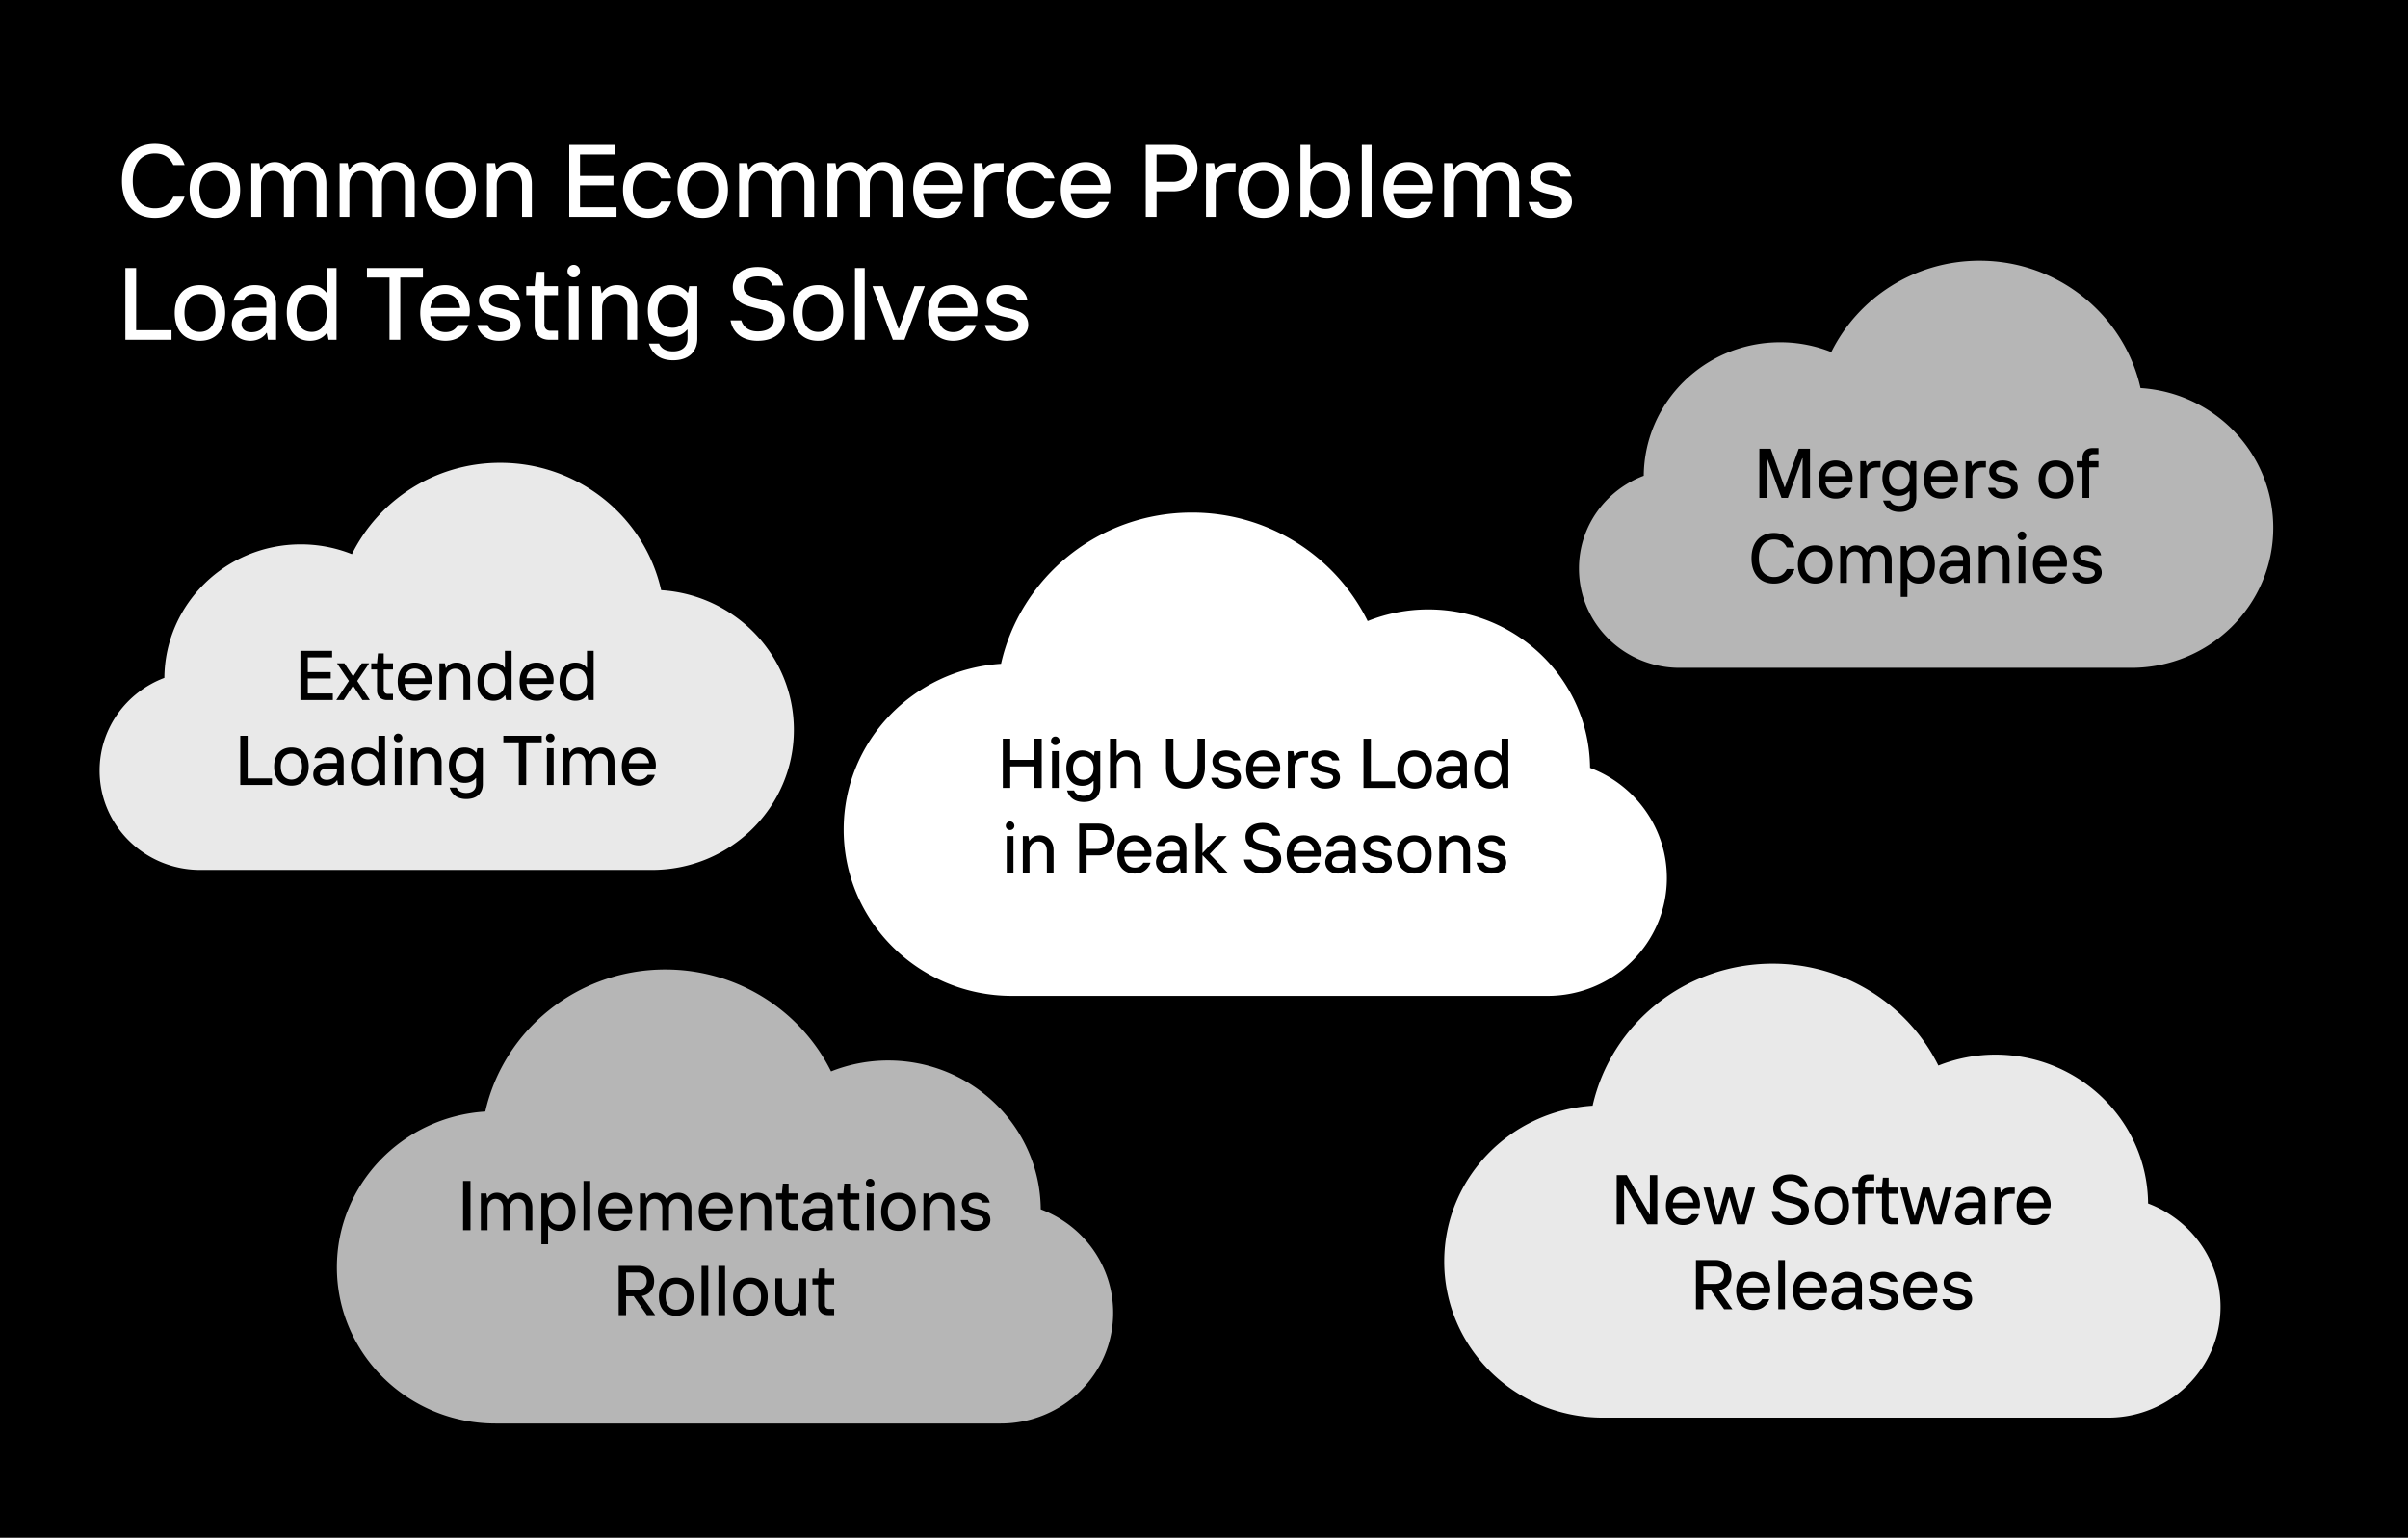 <?xml version="1.0" encoding="UTF-8"?>
<svg xmlns="http://www.w3.org/2000/svg" width="822" height="525" fill="none">
  <path fill="#000" d="M0 0h822v525H0z"></path>
  <path d="M56.112 231.43c.213-25.215 20.98-45.578 46.583-45.578a46.982 46.982 0 0 1 17.441 3.348c9.146-18.471 28.373-31.2 50.599-31.2 26.898 0 49.37 18.616 54.96 43.492C250.986 203.093 271 223.828 271 249.189 271 275.602 249.298 297 222.548 297H68.356C49.39 297 34 281.829 34 263.099c0-14.459 9.179-26.8 22.112-31.669Z" fill="#E9E9E9"></path>
  <path d="M355.276 412.883c-.238-28.118-23.459-50.825-52.087-50.825a52.642 52.642 0 0 0-19.501 3.733C273.461 345.194 251.963 331 227.11 331c-30.075 0-55.203 20.759-61.452 48.498-28.28 1.786-50.658 24.908-50.658 53.188C115 462.139 139.266 486 169.177 486h172.408C362.79 486 380 469.082 380 448.197c0-16.124-10.263-29.885-24.724-35.314Z" fill="#B6B6B6"></path>
  <path d="M733.276 410.883c-.238-28.118-23.459-50.825-52.087-50.825a52.642 52.642 0 0 0-19.501 3.733C651.461 343.194 629.963 329 605.11 329c-30.075 0-55.203 20.759-61.452 48.498-28.28 1.786-50.658 24.908-50.658 53.188C493 460.139 517.266 484 547.177 484h172.408C740.79 484 758 467.082 758 446.197c0-16.124-10.263-29.885-24.724-35.314Z" fill="#E9E9E9"></path>
  <path d="M561.112 162.43c.213-25.215 20.98-45.578 46.583-45.578a46.982 46.982 0 0 1 17.441 3.348c9.146-18.471 28.373-31.2 50.599-31.2 26.898 0 49.37 18.616 54.96 43.492C755.986 134.093 776 154.828 776 180.189 776 206.602 754.298 228 727.548 228H573.356C554.391 228 539 212.829 539 194.099c0-14.459 9.179-26.8 22.112-31.669Z" fill="#B6B6B6"></path>
  <path d="M542.783 262.165c-.252-29.931-24.876-54.104-55.232-54.104a55.629 55.629 0 0 0-20.678 3.975C456.029 190.11 433.232 175 406.879 175c-31.891 0-58.536 22.099-65.163 51.627C311.729 228.528 288 253.142 288 283.246 288 314.599 313.731 340 345.448 340h182.818C550.751 340 569 321.991 569 299.758c0-17.164-10.883-31.813-26.217-37.593ZM52.845 74.35c-6.65 0-11.2-4.445-11.2-12.6s4.55-12.6 11.2-12.6c5.145 0 8.575 2.59 10.185 7.21h-3.85c-1.26-2.66-3.255-3.955-6.335-3.955-4.41 0-7.525 3.255-7.525 9.345 0 6.09 3.115 9.345 7.525 9.345 3.08 0 5.075-1.295 6.335-3.955h3.85c-1.61 4.62-5.04 7.21-10.185 7.21Zm20.511 0c-5.11 0-8.61-3.395-8.61-9.52s3.5-9.485 8.61-9.485c5.11 0 8.61 3.36 8.61 9.485s-3.5 9.52-8.61 9.52Zm0-3.045c3.01 0 5.285-2.17 5.285-6.475 0-4.27-2.275-6.44-5.285-6.44-3.01 0-5.285 2.17-5.285 6.44 0 4.305 2.275 6.475 5.285 6.475ZM89.112 74h-3.325V55.695h2.73l.42 2.345h.175c1.155-1.96 2.8-2.695 4.725-2.695 2.275 0 4.2 1.19 5.215 3.22h.175c1.12-2.1 3.29-3.22 5.705-3.22 3.675 0 6.475 2.8 6.475 7.35V74h-3.325V62.905c0-2.975-1.645-4.515-3.885-4.515-2.17 0-3.955 1.82-3.955 4.515V74h-3.325V62.905c0-2.975-1.645-4.515-3.85-4.515s-3.955 1.82-3.955 4.515V74Zm30.147 0h-3.325V55.695h2.73l.42 2.345h.175c1.155-1.96 2.8-2.695 4.725-2.695 2.275 0 4.2 1.19 5.215 3.22h.175c1.12-2.1 3.29-3.22 5.705-3.22 3.675 0 6.475 2.8 6.475 7.35V74h-3.325V62.905c0-2.975-1.645-4.515-3.885-4.515-2.17 0-3.955 1.82-3.955 4.515V74h-3.325V62.905c0-2.975-1.645-4.515-3.85-4.515s-3.955 1.82-3.955 4.515V74Zm34.556.35c-5.11 0-8.61-3.395-8.61-9.52s3.5-9.485 8.61-9.485c5.11 0 8.61 3.36 8.61 9.485s-3.5 9.52-8.61 9.52Zm0-3.045c3.01 0 5.285-2.17 5.285-6.475 0-4.27-2.275-6.44-5.285-6.44-3.01 0-5.285 2.17-5.285 6.44 0 4.305 2.275 6.475 5.285 6.475ZM169.571 74h-3.325V55.695h2.73l.42 2.345h.175c1.225-1.96 3.22-2.695 5.145-2.695 3.885 0 6.825 2.8 6.825 7.385V74h-3.325V62.975c0-2.94-1.715-4.585-4.165-4.585-2.59 0-4.48 2.065-4.48 4.585V74Zm28.423-10.745v7.49h12.46V74h-16.135V49.5h15.785v3.255h-12.11v7.315h11.41v3.185h-11.41Zm23.292 11.095c-5.11 0-8.61-3.395-8.61-9.52s3.5-9.485 8.61-9.485c4.025 0 6.72 2.17 7.84 5.565h-3.43c-.945-1.645-2.345-2.52-4.41-2.52-3.045 0-5.285 2.24-5.285 6.44 0 4.235 2.24 6.475 5.285 6.475 2.065 0 3.465-.875 4.41-2.52h3.43c-1.12 3.395-3.815 5.565-7.84 5.565Zm18.594 0c-5.11 0-8.61-3.395-8.61-9.52s3.5-9.485 8.61-9.485c5.11 0 8.61 3.36 8.61 9.485s-3.5 9.52-8.61 9.52Zm0-3.045c3.01 0 5.285-2.17 5.285-6.475 0-4.27-2.275-6.44-5.285-6.44-3.01 0-5.285 2.17-5.285 6.44 0 4.305 2.275 6.475 5.285 6.475ZM255.636 74h-3.325V55.695h2.73l.42 2.345h.175c1.155-1.96 2.8-2.695 4.725-2.695 2.275 0 4.2 1.19 5.215 3.22h.175c1.12-2.1 3.29-3.22 5.705-3.22 3.675 0 6.475 2.8 6.475 7.35V74h-3.325V62.905c0-2.975-1.645-4.515-3.885-4.515-2.17 0-3.955 1.82-3.955 4.515V74h-3.325V62.905c0-2.975-1.645-4.515-3.85-4.515s-3.955 1.82-3.955 4.515V74Zm30.146 0h-3.325V55.695h2.73l.42 2.345h.175c1.155-1.96 2.8-2.695 4.725-2.695 2.275 0 4.2 1.19 5.215 3.22h.175c1.12-2.1 3.29-3.22 5.705-3.22 3.675 0 6.475 2.8 6.475 7.35V74h-3.325V62.905c0-2.975-1.645-4.515-3.885-4.515-2.17 0-3.955 1.82-3.955 4.515V74h-3.325V62.905c0-2.975-1.645-4.515-3.85-4.515s-3.955 1.82-3.955 4.515V74Zm42.887-9.87c0 .77-.105 1.47-.175 1.82h-13.37c.35 3.5 2.205 5.425 5.215 5.425 2.065 0 3.36-.84 4.305-2.415h3.535c-1.12 3.255-3.815 5.39-7.84 5.39-5.11 0-8.61-3.395-8.61-9.52s3.5-9.485 8.505-9.485c5.53 0 8.435 4.445 8.435 8.785Zm-13.51-.98h10.185c-.28-2.415-1.89-4.83-5.11-4.83-3.01 0-4.655 1.96-5.075 4.83ZM335.821 74h-3.325V55.695h2.73l.42 2.345h.175c1.05-1.715 2.625-2.345 4.725-2.345h2.03v3.15h-1.925c-2.835 0-4.83 1.855-4.83 4.55V74Zm16.305.35c-5.11 0-8.61-3.395-8.61-9.52s3.5-9.485 8.61-9.485c4.025 0 6.72 2.17 7.84 5.565h-3.43c-.945-1.645-2.345-2.52-4.41-2.52-3.045 0-5.285 2.24-5.285 6.44 0 4.235 2.24 6.475 5.285 6.475 2.065 0 3.465-.875 4.41-2.52h3.43c-1.12 3.395-3.815 5.565-7.84 5.565Zm26.924-10.22c0 .77-.105 1.47-.175 1.82h-13.37c.35 3.5 2.205 5.425 5.215 5.425 2.065 0 3.36-.84 4.305-2.415h3.535c-1.12 3.255-3.815 5.39-7.84 5.39-5.11 0-8.61-3.395-8.61-9.52s3.5-9.485 8.505-9.485c5.53 0 8.435 4.445 8.435 8.785Zm-13.51-.98h10.185c-.28-2.415-1.89-4.83-5.11-4.83-3.01 0-4.655 1.96-5.075 4.83ZM394.8 74h-3.675V49.5h9.555c4.97 0 8.085 3.395 8.085 7.91 0 4.55-3.115 7.91-8.085 7.91h-5.88V74Zm0-21.245v9.31h5.6c2.94 0 4.69-1.89 4.69-4.655 0-2.765-1.75-4.655-4.69-4.655h-5.6ZM415.016 74h-3.325V55.695h2.73l.42 2.345h.175c1.05-1.715 2.625-2.345 4.725-2.345h2.03v3.15h-1.925c-2.835 0-4.83 1.855-4.83 4.55V74Zm16.304.35c-5.11 0-8.61-3.395-8.61-9.52s3.5-9.485 8.61-9.485c5.11 0 8.61 3.36 8.61 9.485s-3.5 9.52-8.61 9.52Zm0-3.045c3.01 0 5.285-2.17 5.285-6.475 0-4.27-2.275-6.44-5.285-6.44-3.01 0-5.285 2.17-5.285 6.44 0 4.305 2.275 6.475 5.285 6.475Zm21.671 3.045c-2.625 0-4.585-1.12-5.74-2.695h-.175l-.42 2.345h-2.73V49.5h3.325v8.365h.175c1.05-1.365 2.87-2.52 5.565-2.52 4.585 0 7.91 3.325 7.91 9.485 0 6.195-3.325 9.52-7.91 9.52Zm-.56-3.045c2.975 0 5.145-2.17 5.145-6.475 0-4.27-2.17-6.44-5.145-6.44-3.01 0-5.18 2.17-5.18 6.44 0 4.305 2.17 6.475 5.18 6.475ZM468.203 74h-3.325V49.5h3.325V74Zm20.939-9.87c0 .77-.105 1.47-.175 1.82h-13.37c.35 3.5 2.205 5.425 5.215 5.425 2.065 0 3.36-.84 4.305-2.415h3.535c-1.12 3.255-3.815 5.39-7.84 5.39-5.11 0-8.61-3.395-8.61-9.52s3.5-9.485 8.505-9.485c5.53 0 8.435 4.445 8.435 8.785Zm-13.51-.98h10.185c-.28-2.415-1.89-4.83-5.11-4.83-3.01 0-4.655 1.96-5.075 4.83ZM496.295 74h-3.325V55.695h2.73l.42 2.345h.175c1.155-1.96 2.8-2.695 4.725-2.695 2.275 0 4.2 1.19 5.215 3.22h.175c1.12-2.1 3.29-3.22 5.705-3.22 3.675 0 6.475 2.8 6.475 7.35V74h-3.325V62.905c0-2.975-1.645-4.515-3.885-4.515-2.17 0-3.955 1.82-3.955 4.515V74H504.1V62.905c0-2.975-1.645-4.515-3.85-4.515s-3.955 1.82-3.955 4.515V74Zm32.911.35c-3.99 0-6.685-2.135-7.385-5.39h3.57c.42 1.505 1.96 2.415 3.815 2.415 2.835 0 3.99-1.085 3.99-2.45 0-4.025-10.78-.98-10.78-8.33 0-2.8 2.485-5.25 6.79-5.25 3.605 0 6.405 1.715 7.07 4.935h-3.535c-.42-1.12-1.47-1.96-3.535-1.96-2.31 0-3.43.91-3.43 2.275 0 4.165 10.815 1.225 10.815 8.33 0 3.08-2.73 5.425-7.385 5.425ZM58.55 116H42.8V91.5h3.675v21.245H58.55V116Zm9.714.35c-5.11 0-8.61-3.395-8.61-9.52s3.5-9.485 8.61-9.485c5.11 0 8.61 3.36 8.61 9.485s-3.5 9.52-8.61 9.52Zm0-3.045c3.01 0 5.285-2.17 5.285-6.475 0-4.27-2.275-6.44-5.285-6.44-3.01 0-5.285 2.17-5.285 6.44 0 4.305 2.275 6.475 5.285 6.475Zm18.708-15.96c4.55 0 7.28 2.555 7.28 6.65V116h-2.765l-.385-2.345h-.175c-.7 1.19-2.66 2.695-5.46 2.695-3.885 0-6.335-2.45-6.335-5.67 0-3.185 2.45-5.635 6.93-5.635h4.865v-1.12c0-2.24-1.61-3.605-3.99-3.605-2.03 0-3.325.945-3.78 2.31h-3.465c.84-3.22 3.395-5.285 7.28-5.285Zm-1.12 16.065c3.115 0 5.075-1.995 5.075-4.585v-1.015h-4.795c-2.485 0-3.675 1.12-3.675 2.765 0 1.715 1.225 2.835 3.395 2.835Zm19.959 2.94c-4.585 0-7.91-3.325-7.91-9.52 0-6.16 3.325-9.485 7.91-9.485 2.695 0 4.515 1.155 5.565 2.52h.175V91.5h3.325V116h-2.73l-.42-2.345h-.175c-1.155 1.575-3.115 2.695-5.74 2.695Zm.595-3.045c2.975 0 5.145-2.17 5.145-6.475 0-4.27-2.17-6.44-5.145-6.44-3.01 0-5.18 2.17-5.18 6.44 0 4.305 2.17 6.475 5.18 6.475ZM136.637 116h-3.675V94.755h-7.7V91.5h19.11v3.255h-7.735V116Zm23.765-9.87c0 .77-.105 1.47-.175 1.82h-13.37c.35 3.5 2.205 5.425 5.215 5.425 2.065 0 3.36-.84 4.305-2.415h3.535c-1.12 3.255-3.815 5.39-7.84 5.39-5.11 0-8.61-3.395-8.61-9.52s3.5-9.485 8.505-9.485c5.53 0 8.435 4.445 8.435 8.785Zm-13.51-.98h10.185c-.28-2.415-1.89-4.83-5.11-4.83-3.01 0-4.655 1.96-5.075 4.83Zm23.428 11.2c-3.99 0-6.685-2.135-7.385-5.39h3.57c.42 1.505 1.96 2.415 3.815 2.415 2.835 0 3.99-1.085 3.99-2.45 0-4.025-10.78-.98-10.78-8.33 0-2.8 2.485-5.25 6.79-5.25 3.605 0 6.405 1.715 7.07 4.935h-3.535c-.42-1.12-1.47-1.96-3.535-1.96-2.31 0-3.43.91-3.43 2.275 0 4.165 10.815 1.225 10.815 8.33 0 3.08-2.73 5.425-7.385 5.425Zm20.138-.35h-3.01c-3.01 0-4.935-1.925-4.935-4.83v-10.395h-2.87v-3.08h2.87l.455-4.9h2.87v4.9h4.62v3.08h-4.62v10.15c0 1.155.805 1.995 1.995 1.995h2.625V116Zm5.392-21.315c-1.19 0-2.135-.945-2.135-2.1 0-1.19.945-2.17 2.135-2.17s2.135.98 2.135 2.17c0 1.155-.945 2.1-2.135 2.1ZM197.53 116h-3.325V97.695h3.325V116Zm7.998 0h-3.325V97.695h2.73l.42 2.345h.175c1.225-1.96 3.22-2.695 5.145-2.695 3.885 0 6.825 2.8 6.825 7.385V116h-3.325v-11.025c0-2.94-1.715-4.585-4.165-4.585-2.59 0-4.48 2.065-4.48 4.585V116Zm24.235 7c-4.27 0-7.14-2.065-8.26-5.705h3.5c.7 1.715 2.345 2.66 4.76 2.66 2.94 0 4.935-1.47 4.935-4.41v-2.975h-.175c-1.05 1.33-2.94 2.38-5.495 2.38-4.62 0-7.875-3.15-7.875-8.82 0-5.635 3.255-8.785 7.875-8.785 2.52 0 4.515 1.085 5.67 2.555h.175l.42-2.205h2.73v17.85c0 4.76-3.15 7.455-8.26 7.455Zm-.175-11.095c3.045 0 5.11-2.1 5.11-5.775 0-3.64-2.065-5.74-5.11-5.74-3.045 0-5.11 2.1-5.11 5.74 0 3.675 2.065 5.775 5.11 5.775Zm29.066 4.445c-5.075 0-8.505-2.625-9.275-6.965h3.675c.735 2.415 2.73 3.745 5.6 3.745 3.78 0 5.495-1.715 5.495-3.955 0-5.845-14-1.645-14-11.2 0-4.025 3.29-6.825 8.505-6.825 4.83 0 7.945 2.415 8.715 6.335h-3.675c-.595-1.82-2.24-3.115-5.005-3.115-3.22 0-4.83 1.575-4.83 3.605 0 6.16 14.035 2.065 14.035 11.2 0 3.85-3.255 7.175-9.24 7.175Zm20.601 0c-5.11 0-8.61-3.395-8.61-9.52s3.5-9.485 8.61-9.485c5.11 0 8.61 3.36 8.61 9.485s-3.5 9.52-8.61 9.52Zm0-3.045c3.01 0 5.285-2.17 5.285-6.475 0-4.27-2.275-6.44-5.285-6.44-3.01 0-5.285 2.17-5.285 6.44 0 4.305 2.275 6.475 5.285 6.475ZM295.186 116h-3.325V91.5h3.325V116Zm13.554 0h-3.955l-6.965-18.305h3.57l5.32 14.49h.175l5.285-14.49h3.535L308.74 116Zm24.953-9.87c0 .77-.105 1.47-.175 1.82h-13.37c.35 3.5 2.205 5.425 5.215 5.425 2.065 0 3.36-.84 4.305-2.415h3.535c-1.12 3.255-3.815 5.39-7.84 5.39-5.11 0-8.61-3.395-8.61-9.52s3.5-9.485 8.505-9.485c5.53 0 8.435 4.445 8.435 8.785Zm-13.51-.98h10.185c-.28-2.415-1.89-4.83-5.11-4.83-3.01 0-4.655 1.96-5.075 4.83Zm23.428 11.2c-3.99 0-6.685-2.135-7.385-5.39h3.57c.42 1.505 1.96 2.415 3.815 2.415 2.835 0 3.99-1.085 3.99-2.45 0-4.025-10.78-.98-10.78-8.33 0-2.8 2.485-5.25 6.79-5.25 3.605 0 6.405 1.715 7.07 4.935h-3.535c-.42-1.12-1.47-1.96-3.535-1.96-2.31 0-3.43.91-3.43 2.275 0 4.165 10.815 1.225 10.815 8.33 0 3.08-2.73 5.425-7.385 5.425Z" fill="#fff"></path>
  <path d="M105.073 231.632v5.136h8.544V239h-11.064v-16.8h10.824v2.232h-8.304v5.016h7.824v2.184h-7.824ZM117.331 239h-2.544l4.32-6.528-4.08-6.024h2.544l2.976 4.488 2.952-4.488h2.52l-4.08 6.024 4.32 6.528h-2.544l-3.192-4.92-3.192 4.92Zm16.817 0h-2.064c-2.064 0-3.384-1.32-3.384-3.312v-7.128h-1.968v-2.112h1.968l.312-3.36h1.968v3.36h3.168v2.112h-3.168v6.96c0 .792.552 1.368 1.368 1.368h1.8V239Zm13.234-6.768c0 .528-.072 1.008-.12 1.248h-9.168c.24 2.4 1.512 3.72 3.576 3.72 1.416 0 2.304-.576 2.952-1.656h2.424c-.768 2.232-2.616 3.696-5.376 3.696-3.504 0-5.904-2.328-5.904-6.528 0-4.2 2.4-6.504 5.832-6.504 3.792 0 5.784 3.048 5.784 6.024Zm-9.264-.672h6.984c-.192-1.656-1.296-3.312-3.504-3.312-2.064 0-3.192 1.344-3.48 3.312Zm14.168 7.44h-2.28v-12.552h1.872l.288 1.608h.12c.84-1.344 2.208-1.848 3.528-1.848 2.664 0 4.68 1.92 4.68 5.064V239h-2.28v-7.56c0-2.016-1.176-3.144-2.856-3.144-1.776 0-3.072 1.416-3.072 3.144V239Zm16.138.24c-3.144 0-5.424-2.28-5.424-6.528 0-4.224 2.28-6.504 5.424-6.504 1.848 0 3.096.792 3.816 1.728h.12V222.2h2.28V239h-1.872l-.288-1.608h-.12c-.792 1.08-2.136 1.848-3.936 1.848Zm.408-2.088c2.04 0 3.528-1.488 3.528-4.44 0-2.928-1.488-4.416-3.528-4.416-2.064 0-3.552 1.488-3.552 4.416 0 2.952 1.488 4.44 3.552 4.44Zm20.151-4.92c0 .528-.072 1.008-.12 1.248h-9.168c.24 2.4 1.512 3.72 3.576 3.72 1.416 0 2.304-.576 2.952-1.656h2.424c-.768 2.232-2.616 3.696-5.376 3.696-3.504 0-5.904-2.328-5.904-6.528 0-4.2 2.4-6.504 5.832-6.504 3.792 0 5.784 3.048 5.784 6.024Zm-9.264-.672h6.984c-.192-1.656-1.296-3.312-3.504-3.312-2.064 0-3.192 1.344-3.48 3.312Zm16.713 7.68c-3.144 0-5.424-2.28-5.424-6.528 0-4.224 2.28-6.504 5.424-6.504 1.848 0 3.096.792 3.816 1.728h.12V222.2h2.28V239h-1.872l-.288-1.608h-.12c-.792 1.08-2.136 1.848-3.936 1.848Zm.408-2.088c2.04 0 3.528-1.488 3.528-4.44 0-2.928-1.488-4.416-3.528-4.416-2.064 0-3.552 1.488-3.552 4.416 0 2.952 1.488 4.44 3.552 4.44ZM92.822 268h-10.8v-16.8h2.52v14.568h8.28V268Zm6.66.24c-3.504 0-5.904-2.328-5.904-6.528 0-4.2 2.4-6.504 5.904-6.504s5.904 2.304 5.904 6.504c0 4.2-2.4 6.528-5.904 6.528Zm0-2.088c2.064 0 3.624-1.488 3.624-4.44 0-2.928-1.56-4.416-3.624-4.416s-3.624 1.488-3.624 4.416c0 2.952 1.56 4.44 3.624 4.44Zm12.829-10.944c3.12 0 4.992 1.752 4.992 4.56V268h-1.896l-.264-1.608h-.12c-.48.816-1.824 1.848-3.744 1.848-2.664 0-4.344-1.68-4.344-3.888 0-2.184 1.68-3.864 4.752-3.864h3.336v-.768c0-1.536-1.104-2.472-2.736-2.472-1.392 0-2.28.648-2.592 1.584h-2.376c.576-2.208 2.328-3.624 4.992-3.624Zm-.768 11.016c2.136 0 3.48-1.368 3.48-3.144v-.696h-3.288c-1.704 0-2.52.768-2.52 1.896 0 1.176.84 1.944 2.328 1.944Zm13.686 2.016c-3.144 0-5.424-2.28-5.424-6.528 0-4.224 2.28-6.504 5.424-6.504 1.848 0 3.096.792 3.816 1.728h.12V251.2h2.28V268h-1.872l-.288-1.608h-.12c-.792 1.08-2.136 1.848-3.936 1.848Zm.408-2.088c2.04 0 3.528-1.488 3.528-4.44 0-2.928-1.488-4.416-3.528-4.416-2.064 0-3.552 1.488-3.552 4.416 0 2.952 1.488 4.44 3.552 4.44Zm10.263-12.768a1.45 1.45 0 0 1-1.464-1.44c0-.816.648-1.488 1.464-1.488s1.464.672 1.464 1.488a1.45 1.45 0 0 1-1.464 1.44ZM137.052 268h-2.28v-12.552h2.28V268Zm5.484 0h-2.28v-12.552h1.872l.288 1.608h.12c.84-1.344 2.208-1.848 3.528-1.848 2.664 0 4.68 1.92 4.68 5.064V268h-2.28v-7.56c0-2.016-1.176-3.144-2.856-3.144-1.776 0-3.072 1.416-3.072 3.144V268Zm16.618 4.8c-2.928 0-4.896-1.416-5.664-3.912h2.4c.48 1.176 1.608 1.824 3.264 1.824 2.016 0 3.384-1.008 3.384-3.024v-2.04h-.12c-.72.912-2.016 1.632-3.768 1.632-3.168 0-5.4-2.16-5.4-6.048 0-3.864 2.232-6.024 5.4-6.024 1.728 0 3.096.744 3.888 1.752h.12l.288-1.512h1.872v12.24c0 3.264-2.16 5.112-5.664 5.112Zm-.12-7.608c2.088 0 3.504-1.44 3.504-3.96 0-2.496-1.416-3.936-3.504-3.936s-3.504 1.44-3.504 3.936c0 2.52 1.416 3.96 3.504 3.96ZM179.625 268h-2.52v-14.568h-5.28V251.2h13.104v2.232h-5.304V268Zm8.213-14.616a1.45 1.45 0 0 1-1.464-1.44c0-.816.648-1.488 1.464-1.488s1.464.672 1.464 1.488a1.45 1.45 0 0 1-1.464 1.44ZM188.99 268h-2.28v-12.552h2.28V268Zm5.484 0h-2.28v-12.552h1.872l.288 1.608h.12c.792-1.344 1.92-1.848 3.24-1.848 1.56 0 2.88.816 3.576 2.208h.12c.768-1.44 2.256-2.208 3.912-2.208 2.52 0 4.44 1.92 4.44 5.04V268h-2.28v-7.608c0-2.04-1.128-3.096-2.664-3.096-1.488 0-2.712 1.248-2.712 3.096V268h-2.28v-7.608c0-2.04-1.128-3.096-2.64-3.096-1.512 0-2.712 1.248-2.712 3.096V268Zm29.408-6.768c0 .528-.072 1.008-.12 1.248h-9.168c.24 2.4 1.512 3.72 3.576 3.72 1.416 0 2.304-.576 2.952-1.656h2.424c-.768 2.232-2.616 3.696-5.376 3.696-3.504 0-5.904-2.328-5.904-6.528 0-4.2 2.4-6.504 5.832-6.504 3.792 0 5.784 3.048 5.784 6.024Zm-9.264-.672h6.984c-.192-1.656-1.296-3.312-3.504-3.312-2.064 0-3.192 1.344-3.48 3.312ZM160.604 420h-2.52v-16.8h2.52V420Zm5.823 0h-2.28v-12.552h1.872l.288 1.608h.12c.792-1.344 1.92-1.848 3.24-1.848 1.56 0 2.88.816 3.576 2.208h.12c.768-1.44 2.256-2.208 3.912-2.208 2.52 0 4.44 1.92 4.44 5.04V420h-2.28v-7.608c0-2.04-1.128-3.096-2.664-3.096-1.488 0-2.712 1.248-2.712 3.096V420h-2.28v-7.608c0-2.04-1.128-3.096-2.64-3.096-1.512 0-2.712 1.248-2.712 3.096V420Zm20.672 4.8h-2.28v-17.352h1.872l.288 1.608h.12c.792-1.104 2.136-1.848 3.936-1.848 3.144 0 5.424 2.28 5.424 6.504 0 4.248-2.28 6.528-5.424 6.528-1.848 0-3.096-.792-3.816-1.728h-.12v6.288Zm3.552-6.648c2.04 0 3.528-1.488 3.528-4.44 0-2.928-1.488-4.416-3.528-4.416-2.064 0-3.552 1.488-3.552 4.416 0 2.952 1.488 4.44 3.552 4.44ZM201.469 420h-2.28v-16.8h2.28V420Zm14.358-6.768c0 .528-.072 1.008-.12 1.248h-9.168c.24 2.4 1.512 3.72 3.576 3.72 1.416 0 2.304-.576 2.952-1.656h2.424c-.768 2.232-2.616 3.696-5.376 3.696-3.504 0-5.904-2.328-5.904-6.528 0-4.2 2.4-6.504 5.832-6.504 3.792 0 5.784 3.048 5.784 6.024Zm-9.264-.672h6.984c-.192-1.656-1.296-3.312-3.504-3.312-2.064 0-3.192 1.344-3.48 3.312Zm14.169 7.44h-2.28v-12.552h1.872l.288 1.608h.12c.792-1.344 1.92-1.848 3.24-1.848 1.56 0 2.88.816 3.576 2.208h.12c.768-1.44 2.256-2.208 3.912-2.208 2.52 0 4.44 1.92 4.44 5.04V420h-2.28v-7.608c0-2.04-1.128-3.096-2.664-3.096-1.488 0-2.712 1.248-2.712 3.096V420h-2.28v-7.608c0-2.04-1.128-3.096-2.64-3.096-1.512 0-2.712 1.248-2.712 3.096V420Zm29.408-6.768c0 .528-.072 1.008-.12 1.248h-9.168c.24 2.4 1.512 3.72 3.576 3.72 1.416 0 2.304-.576 2.952-1.656h2.424c-.768 2.232-2.616 3.696-5.376 3.696-3.504 0-5.904-2.328-5.904-6.528 0-4.2 2.4-6.504 5.832-6.504 3.792 0 5.784 3.048 5.784 6.024Zm-9.264-.672h6.984c-.192-1.656-1.296-3.312-3.504-3.312-2.064 0-3.192 1.344-3.48 3.312Zm14.168 7.44h-2.28v-12.552h1.872l.288 1.608h.12c.84-1.344 2.208-1.848 3.528-1.848 2.664 0 4.68 1.92 4.68 5.064V420h-2.28v-7.56c0-2.016-1.176-3.144-2.856-3.144-1.776 0-3.072 1.416-3.072 3.144V420Zm17.322 0h-2.064c-2.064 0-3.384-1.32-3.384-3.312v-7.128h-1.968v-2.112h1.968l.312-3.36h1.968v3.36h3.168v2.112h-3.168v6.96c0 .792.552 1.368 1.368 1.368h1.8V420Zm6.875-12.792c3.12 0 4.992 1.752 4.992 4.56V420h-1.896l-.264-1.608h-.12c-.48.816-1.824 1.848-3.744 1.848-2.664 0-4.344-1.68-4.344-3.888 0-2.184 1.68-3.864 4.752-3.864h3.336v-.768c0-1.536-1.104-2.472-2.736-2.472-1.392 0-2.28.648-2.592 1.584h-2.376c.576-2.208 2.328-3.624 4.992-3.624Zm-.768 11.016c2.136 0 3.48-1.368 3.48-3.144v-.696h-3.288c-1.704 0-2.52.768-2.52 1.896 0 1.176.84 1.944 2.328 1.944Zm14.87 1.776h-2.064c-2.064 0-3.384-1.32-3.384-3.312v-7.128h-1.968v-2.112h1.968l.312-3.36h1.968v3.36h3.168v2.112h-3.168v6.96c0 .792.552 1.368 1.368 1.368h1.8V420Zm3.698-14.616a1.45 1.45 0 0 1-1.464-1.44c0-.816.648-1.488 1.464-1.488s1.464.672 1.464 1.488a1.45 1.45 0 0 1-1.464 1.44ZM298.193 420h-2.28v-12.552h2.28V420Zm8.508.24c-3.504 0-5.904-2.328-5.904-6.528 0-4.2 2.4-6.504 5.904-6.504s5.904 2.304 5.904 6.504c0 4.2-2.4 6.528-5.904 6.528Zm0-2.088c2.064 0 3.624-1.488 3.624-4.44 0-2.928-1.56-4.416-3.624-4.416s-3.624 1.488-3.624 4.416c0 2.952 1.56 4.44 3.624 4.44ZM317.505 420h-2.28v-12.552h1.872l.288 1.608h.12c.84-1.344 2.208-1.848 3.528-1.848 2.664 0 4.68 1.92 4.68 5.064V420h-2.28v-7.56c0-2.016-1.176-3.144-2.856-3.144-1.776 0-3.072 1.416-3.072 3.144V420Zm15.49.24c-2.736 0-4.584-1.464-5.064-3.696h2.448c.288 1.032 1.344 1.656 2.616 1.656 1.944 0 2.736-.744 2.736-1.68 0-2.76-7.392-.672-7.392-5.712 0-1.92 1.704-3.6 4.656-3.6 2.472 0 4.392 1.176 4.848 3.384h-2.424c-.288-.768-1.008-1.344-2.424-1.344-1.584 0-2.352.624-2.352 1.56 0 2.856 7.416.84 7.416 5.712 0 2.112-1.872 3.72-5.064 3.72Zm-113.918 22.232 4.584 6.528h-2.832l-4.512-6.456h-2.592V449h-2.52v-16.8h6.72c3.264 0 5.376 2.088 5.376 5.184 0 2.808-1.776 4.704-4.224 5.088Zm-1.32-8.04h-4.032v5.904h4.032c1.896 0 3.024-1.176 3.024-2.952s-1.128-2.952-3.024-2.952Zm13.089 14.808c-3.504 0-5.904-2.328-5.904-6.528 0-4.2 2.4-6.504 5.904-6.504s5.904 2.304 5.904 6.504c0 4.2-2.4 6.528-5.904 6.528Zm0-2.088c2.064 0 3.624-1.488 3.624-4.44 0-2.928-1.56-4.416-3.624-4.416s-3.624 1.488-3.624 4.416c0 2.952 1.56 4.44 3.624 4.44ZM241.77 449h-2.28v-16.8h2.28V449Zm5.742 0h-2.28v-16.8h2.28V449Zm8.646.24c-3.504 0-5.904-2.328-5.904-6.528 0-4.2 2.4-6.504 5.904-6.504s5.904 2.304 5.904 6.504c0 4.2-2.4 6.528-5.904 6.528Zm0-2.088c2.064 0 3.624-1.488 3.624-4.44 0-2.928-1.56-4.416-3.624-4.416s-3.624 1.488-3.624 4.416c0 2.952 1.56 4.44 3.624 4.44Zm13.204 2.088c-2.688 0-4.68-1.92-4.68-5.088v-7.704h2.28v7.56c0 2.016 1.176 3.144 2.856 3.144 1.776 0 3.072-1.416 3.072-3.144v-7.56h2.28V449h-1.896l-.264-1.608h-.12c-.84 1.32-2.208 1.848-3.528 1.848Zm15.391-.24h-2.064c-2.064 0-3.384-1.32-3.384-3.312v-7.128h-1.968v-2.112h1.968l.312-3.36h1.968v3.36h3.168v2.112h-3.168v6.96c0 .792.552 1.368 1.368 1.368h1.8V449ZM554.401 418h-2.52v-16.8h3.432l7.776 13.464h.12V401.2h2.52V418h-3.432l-7.776-13.464h-.12V418Zm25.903-6.768c0 .528-.072 1.008-.12 1.248h-9.168c.24 2.4 1.512 3.72 3.576 3.72 1.416 0 2.304-.576 2.952-1.656h2.424c-.768 2.232-2.616 3.696-5.376 3.696-3.504 0-5.904-2.328-5.904-6.528 0-4.2 2.4-6.504 5.832-6.504 3.792 0 5.784 3.048 5.784 6.024Zm-9.264-.672h6.984c-.192-1.656-1.296-3.312-3.504-3.312-2.064 0-3.192 1.344-3.48 3.312Zm16.64 7.44h-2.688l-3.48-12.552h2.28l2.592 9.624h.12l2.664-9.624h2.328l2.64 9.624h.12l2.592-9.624h2.256L595.624 418h-2.688l-2.568-9.192h-.12L587.68 418Zm23.458.24c-3.48 0-5.832-1.8-6.36-4.776h2.52c.504 1.656 1.872 2.568 3.84 2.568 2.592 0 3.768-1.176 3.768-2.712 0-4.008-9.6-1.128-9.6-7.68 0-2.76 2.256-4.68 5.832-4.68 3.312 0 5.448 1.656 5.976 4.344h-2.52c-.408-1.248-1.536-2.136-3.432-2.136-2.208 0-3.312 1.08-3.312 2.472 0 4.224 9.624 1.416 9.624 7.68 0 2.64-2.232 4.92-6.336 4.92Zm14.126 0c-3.504 0-5.904-2.328-5.904-6.528 0-4.2 2.4-6.504 5.904-6.504s5.904 2.304 5.904 6.504c0 4.2-2.4 6.528-5.904 6.528Zm0-2.088c2.064 0 3.624-1.488 3.624-4.44 0-2.928-1.56-4.416-3.624-4.416s-3.624 1.488-3.624 4.416c0 2.952 1.56 4.44 3.624 4.44Zm14.532-13.08h-1.8c-.816 0-1.368.552-1.368 1.368v1.008h3.168v2.112h-3.168V418h-2.28v-10.44h-1.968v-2.112h1.968v-1.176c0-1.968 1.32-3.288 3.384-3.288h2.064v2.088ZM647.882 418h-2.064c-2.064 0-3.384-1.32-3.384-3.312v-7.128h-1.968v-2.112h1.968l.312-3.36h1.968v3.36h3.168v2.112h-3.168v6.96c0 .792.552 1.368 1.368 1.368h1.8V418Zm6.97 0h-2.688l-3.48-12.552h2.28l2.592 9.624h.12l2.664-9.624h2.328l2.64 9.624h.12l2.592-9.624h2.256L662.796 418h-2.688l-2.568-9.192h-.12L654.852 418Zm17.904-12.792c3.12 0 4.992 1.752 4.992 4.56V418h-1.896l-.264-1.608h-.12c-.48.816-1.824 1.848-3.744 1.848-2.664 0-4.344-1.68-4.344-3.888 0-2.184 1.68-3.864 4.752-3.864h3.336v-.768c0-1.536-1.104-2.472-2.736-2.472-1.392 0-2.28.648-2.592 1.584h-2.376c.576-2.208 2.328-3.624 4.992-3.624Zm-.768 11.016c2.136 0 3.48-1.368 3.48-3.144v-.696h-3.288c-1.704 0-2.52.768-2.52 1.896 0 1.176.84 1.944 2.328 1.944ZM683.13 418h-2.28v-12.552h1.872l.288 1.608h.12c.72-1.176 1.8-1.608 3.24-1.608h1.392v2.16h-1.32c-1.944 0-3.312 1.272-3.312 3.12V418Zm16.892-6.768c0 .528-.072 1.008-.12 1.248h-9.168c.24 2.4 1.512 3.72 3.576 3.72 1.416 0 2.304-.576 2.952-1.656h2.424c-.768 2.232-2.616 3.696-5.376 3.696-3.504 0-5.904-2.328-5.904-6.528 0-4.2 2.4-6.504 5.832-6.504 3.792 0 5.784 3.048 5.784 6.024Zm-9.264-.672h6.984c-.192-1.656-1.296-3.312-3.504-3.312-2.064 0-3.192 1.344-3.48 3.312Zm-103.946 29.912 4.584 6.528h-2.832l-4.512-6.456h-2.592V447h-2.52v-16.8h6.72c3.264 0 5.376 2.088 5.376 5.184 0 2.808-1.776 4.704-4.224 5.088Zm-1.32-8.04h-4.032v5.904h4.032c1.896 0 3.024-1.176 3.024-2.952s-1.128-2.952-3.024-2.952Zm18.8 7.8c0 .528-.072 1.008-.12 1.248h-9.168c.24 2.4 1.512 3.72 3.576 3.72 1.416 0 2.304-.576 2.952-1.656h2.424c-.768 2.232-2.616 3.696-5.376 3.696-3.504 0-5.904-2.328-5.904-6.528 0-4.2 2.4-6.504 5.832-6.504 3.792 0 5.784 3.048 5.784 6.024Zm-9.264-.672h6.984c-.192-1.656-1.296-3.312-3.504-3.312-2.064 0-3.192 1.344-3.48 3.312Zm14.289 7.44h-2.28v-16.8h2.28V447Zm14.358-6.768c0 .528-.072 1.008-.12 1.248h-9.168c.24 2.4 1.512 3.72 3.576 3.72 1.416 0 2.304-.576 2.952-1.656h2.424c-.768 2.232-2.616 3.696-5.376 3.696-3.504 0-5.904-2.328-5.904-6.528 0-4.2 2.4-6.504 5.832-6.504 3.792 0 5.784 3.048 5.784 6.024Zm-9.264-.672h6.984c-.192-1.656-1.296-3.312-3.504-3.312-2.064 0-3.192 1.344-3.48 3.312Zm16.193-5.352c3.12 0 4.992 1.752 4.992 4.56V447H633.7l-.264-1.608h-.12c-.48.816-1.824 1.848-3.744 1.848-2.664 0-4.344-1.68-4.344-3.888 0-2.184 1.68-3.864 4.752-3.864h3.336v-.768c0-1.536-1.104-2.472-2.736-2.472-1.392 0-2.28.648-2.592 1.584h-2.376c.576-2.208 2.328-3.624 4.992-3.624Zm-.768 11.016c2.136 0 3.48-1.368 3.48-3.144v-.696h-3.288c-1.704 0-2.52.768-2.52 1.896 0 1.176.84 1.944 2.328 1.944Zm13.038 2.016c-2.736 0-4.584-1.464-5.064-3.696h2.448c.288 1.032 1.344 1.656 2.616 1.656 1.944 0 2.736-.744 2.736-1.68 0-2.76-7.392-.672-7.392-5.712 0-1.92 1.704-3.6 4.656-3.6 2.472 0 4.392 1.176 4.848 3.384h-2.424c-.288-.768-1.008-1.344-2.424-1.344-1.584 0-2.352.624-2.352 1.56 0 2.856 7.416.84 7.416 5.712 0 2.112-1.872 3.72-5.064 3.72Zm18.465-7.008c0 .528-.072 1.008-.12 1.248h-9.168c.24 2.4 1.512 3.72 3.576 3.72 1.416 0 2.304-.576 2.952-1.656h2.424c-.768 2.232-2.616 3.696-5.376 3.696-3.504 0-5.904-2.328-5.904-6.528 0-4.2 2.4-6.504 5.832-6.504 3.792 0 5.784 3.048 5.784 6.024Zm-9.264-.672h6.984c-.192-1.656-1.296-3.312-3.504-3.312-2.064 0-3.192 1.344-3.48 3.312Zm16.064 7.68c-2.736 0-4.584-1.464-5.064-3.696h2.448c.288 1.032 1.344 1.656 2.616 1.656 1.944 0 2.736-.744 2.736-1.68 0-2.76-7.392-.672-7.392-5.712 0-1.92 1.704-3.6 4.656-3.6 2.472 0 4.392 1.176 4.848 3.384h-2.424c-.288-.768-1.008-1.344-2.424-1.344-1.584 0-2.352.624-2.352 1.56 0 2.856 7.416.84 7.416 5.712 0 2.112-1.872 3.72-5.064 3.72ZM603.1 170h-2.52v-16.8h3.888l4.704 13.152h.12l4.728-13.152h3.84V170h-2.52v-13.536h-.12L610.3 170h-2.16l-4.92-13.536h-.12V170Zm29.301-6.768c0 .528-.072 1.008-.12 1.248h-9.168c.24 2.4 1.512 3.72 3.576 3.72 1.416 0 2.304-.576 2.952-1.656h2.424c-.768 2.232-2.616 3.696-5.376 3.696-3.504 0-5.904-2.328-5.904-6.528 0-4.2 2.4-6.504 5.832-6.504 3.792 0 5.784 3.048 5.784 6.024Zm-9.264-.672h6.984c-.192-1.656-1.296-3.312-3.504-3.312-2.064 0-3.192 1.344-3.48 3.312Zm14.169 7.44h-2.28v-12.552h1.872l.288 1.608h.12c.72-1.176 1.8-1.608 3.24-1.608h1.392v2.16h-1.32c-1.944 0-3.312 1.272-3.312 3.12V170Zm11.18 4.8c-2.928 0-4.896-1.416-5.664-3.912h2.4c.48 1.176 1.608 1.824 3.264 1.824 2.016 0 3.384-1.008 3.384-3.024v-2.04h-.12c-.72.912-2.016 1.632-3.768 1.632-3.168 0-5.4-2.16-5.4-6.048 0-3.864 2.232-6.024 5.4-6.024 1.728 0 3.096.744 3.888 1.752h.12l.288-1.512h1.872v12.24c0 3.264-2.16 5.112-5.664 5.112Zm-.12-7.608c2.088 0 3.504-1.44 3.504-3.96 0-2.496-1.416-3.936-3.504-3.936s-3.504 1.44-3.504 3.936c0 2.52 1.416 3.96 3.504 3.96Zm20.012-3.96c0 .528-.072 1.008-.12 1.248h-9.168c.24 2.4 1.512 3.72 3.576 3.72 1.416 0 2.304-.576 2.952-1.656h2.424c-.768 2.232-2.616 3.696-5.376 3.696-3.504 0-5.904-2.328-5.904-6.528 0-4.2 2.4-6.504 5.832-6.504 3.792 0 5.784 3.048 5.784 6.024Zm-9.264-.672h6.984c-.192-1.656-1.296-3.312-3.504-3.312-2.064 0-3.192 1.344-3.48 3.312Zm14.169 7.44h-2.28v-12.552h1.872l.288 1.608h.12c.72-1.176 1.8-1.608 3.24-1.608h1.392v2.16h-1.32c-1.944 0-3.312 1.272-3.312 3.12V170Zm10.427.24c-2.736 0-4.584-1.464-5.064-3.696h2.448c.288 1.032 1.344 1.656 2.616 1.656 1.944 0 2.736-.744 2.736-1.68 0-2.76-7.392-.672-7.392-5.712 0-1.92 1.704-3.6 4.656-3.6 2.472 0 4.392 1.176 4.848 3.384h-2.424c-.288-.768-1.008-1.344-2.424-1.344-1.584 0-2.352.624-2.352 1.56 0 2.856 7.416.84 7.416 5.712 0 2.112-1.872 3.72-5.064 3.72Zm18.097 0c-3.504 0-5.904-2.328-5.904-6.528 0-4.2 2.4-6.504 5.904-6.504s5.904 2.304 5.904 6.504c0 4.2-2.4 6.528-5.904 6.528Zm0-2.088c2.064 0 3.624-1.488 3.624-4.44 0-2.928-1.56-4.416-3.624-4.416s-3.624 1.488-3.624 4.416c0 2.952 1.56 4.44 3.624 4.44Zm14.532-13.08h-1.8c-.816 0-1.368.552-1.368 1.368v1.008h3.168v2.112h-3.168V170h-2.28v-10.44h-1.968v-2.112h1.968v-1.176c0-1.968 1.32-3.288 3.384-3.288h2.064v2.088ZM605.581 199.24c-4.56 0-7.68-3.048-7.68-8.64 0-5.592 3.12-8.64 7.68-8.64 3.528 0 5.88 1.776 6.984 4.944h-2.64c-.864-1.824-2.232-2.712-4.344-2.712-3.024 0-5.16 2.232-5.16 6.408s2.136 6.408 5.16 6.408c2.112 0 3.48-.888 4.344-2.712h2.64c-1.104 3.168-3.456 4.944-6.984 4.944Zm14.065 0c-3.504 0-5.904-2.328-5.904-6.528 0-4.2 2.4-6.504 5.904-6.504s5.904 2.304 5.904 6.504c0 4.2-2.4 6.528-5.904 6.528Zm0-2.088c2.064 0 3.624-1.488 3.624-4.44 0-2.928-1.56-4.416-3.624-4.416s-3.624 1.488-3.624 4.416c0 2.952 1.56 4.44 3.624 4.44ZM630.451 199h-2.28v-12.552h1.872l.288 1.608h.12c.792-1.344 1.92-1.848 3.24-1.848 1.56 0 2.88.816 3.576 2.208h.12c.768-1.44 2.256-2.208 3.912-2.208 2.52 0 4.44 1.92 4.44 5.04V199h-2.28v-7.608c0-2.04-1.128-3.096-2.664-3.096-1.488 0-2.712 1.248-2.712 3.096V199h-2.28v-7.608c0-2.04-1.128-3.096-2.64-3.096-1.512 0-2.712 1.248-2.712 3.096V199Zm20.671 4.8h-2.28v-17.352h1.872l.288 1.608h.12c.792-1.104 2.136-1.848 3.936-1.848 3.144 0 5.424 2.28 5.424 6.504 0 4.248-2.28 6.528-5.424 6.528-1.848 0-3.096-.792-3.816-1.728h-.12v6.288Zm3.552-6.648c2.04 0 3.528-1.488 3.528-4.44 0-2.928-1.488-4.416-3.528-4.416-2.064 0-3.552 1.488-3.552 4.416 0 2.952 1.488 4.44 3.552 4.44Zm12.723-10.944c3.12 0 4.992 1.752 4.992 4.56V199h-1.896l-.264-1.608h-.12c-.48.816-1.824 1.848-3.744 1.848-2.664 0-4.344-1.68-4.344-3.888 0-2.184 1.68-3.864 4.752-3.864h3.336v-.768c0-1.536-1.104-2.472-2.736-2.472-1.392 0-2.28.648-2.592 1.584h-2.376c.576-2.208 2.328-3.624 4.992-3.624Zm-.768 11.016c2.136 0 3.48-1.368 3.48-3.144v-.696h-3.288c-1.704 0-2.52.768-2.52 1.896 0 1.176.84 1.944 2.328 1.944ZM677.771 199h-2.28v-12.552h1.872l.288 1.608h.12c.84-1.344 2.208-1.848 3.528-1.848 2.664 0 4.68 1.92 4.68 5.064V199h-2.28v-7.56c0-2.016-1.176-3.144-2.856-3.144-1.776 0-3.072 1.416-3.072 3.144V199Zm12.442-14.616a1.45 1.45 0 0 1-1.464-1.44c0-.816.648-1.488 1.464-1.488s1.464.672 1.464 1.488a1.45 1.45 0 0 1-1.464 1.44ZM691.365 199h-2.28v-12.552h2.28V199Zm14.22-6.768c0 .528-.072 1.008-.12 1.248h-9.168c.24 2.4 1.512 3.72 3.576 3.72 1.416 0 2.304-.576 2.952-1.656h2.424c-.768 2.232-2.616 3.696-5.376 3.696-3.504 0-5.904-2.328-5.904-6.528 0-4.2 2.4-6.504 5.832-6.504 3.792 0 5.784 3.048 5.784 6.024Zm-9.264-.672h6.984c-.192-1.656-1.296-3.312-3.504-3.312-2.064 0-3.192 1.344-3.48 3.312Zm16.065 7.68c-2.736 0-4.584-1.464-5.064-3.696h2.448c.288 1.032 1.344 1.656 2.616 1.656 1.944 0 2.736-.744 2.736-1.68 0-2.76-7.392-.672-7.392-5.712 0-1.92 1.704-3.6 4.656-3.6 2.472 0 4.392 1.176 4.848 3.384h-2.424c-.288-.768-1.008-1.344-2.424-1.344-1.584 0-2.352.624-2.352 1.56 0 2.856 7.416.84 7.416 5.712 0 2.112-1.872 3.72-5.064 3.72ZM353.082 259.424V252.2h2.52V269h-2.52v-7.344h-8.232V269h-2.52v-16.8h2.52v7.224h8.232Zm7.174-5.04a1.45 1.45 0 0 1-1.464-1.44c0-.816.648-1.488 1.464-1.488s1.464.672 1.464 1.488a1.45 1.45 0 0 1-1.464 1.44ZM361.408 269h-2.28v-12.552h2.28V269Zm8.508 4.8c-2.928 0-4.896-1.416-5.664-3.912h2.4c.48 1.176 1.608 1.824 3.264 1.824 2.016 0 3.384-1.008 3.384-3.024v-2.04h-.12c-.72.912-2.016 1.632-3.768 1.632-3.168 0-5.4-2.16-5.4-6.048 0-3.864 2.232-6.024 5.4-6.024 1.728 0 3.096.744 3.888 1.752h.12l.288-1.512h1.872v12.24c0 3.264-2.16 5.112-5.664 5.112Zm-.12-7.608c2.088 0 3.504-1.44 3.504-3.96 0-2.496-1.416-3.936-3.504-3.936s-3.504 1.44-3.504 3.936c0 2.52 1.416 3.96 3.504 3.96ZM381.192 269h-2.28v-16.8h2.28v5.736h.12c.84-1.224 1.968-1.728 3.408-1.728 2.592 0 4.68 1.824 4.68 5.064V269h-2.28v-7.56c0-2.016-1.176-3.144-2.856-3.144-1.776 0-3.072 1.416-3.072 3.144V269Zm23.494.24c-4.056 0-6.648-2.592-6.648-7.272V252.2h2.52v9.768c0 3.264 1.68 5.04 4.128 5.04 2.424 0 4.104-1.776 4.104-5.04V252.2h2.52v9.768c0 4.68-2.592 7.272-6.624 7.272Zm13.86 0c-2.736 0-4.584-1.464-5.064-3.696h2.448c.288 1.032 1.344 1.656 2.616 1.656 1.944 0 2.736-.744 2.736-1.68 0-2.76-7.392-.672-7.392-5.712 0-1.92 1.704-3.6 4.656-3.6 2.472 0 4.392 1.176 4.848 3.384h-2.424c-.288-.768-1.008-1.344-2.424-1.344-1.584 0-2.352.624-2.352 1.56 0 2.856 7.416.84 7.416 5.712 0 2.112-1.872 3.72-5.064 3.72Zm18.465-7.008c0 .528-.072 1.008-.12 1.248h-9.168c.24 2.4 1.512 3.72 3.576 3.72 1.416 0 2.304-.576 2.952-1.656h2.424c-.768 2.232-2.616 3.696-5.376 3.696-3.504 0-5.904-2.328-5.904-6.528 0-4.2 2.4-6.504 5.832-6.504 3.792 0 5.784 3.048 5.784 6.024Zm-9.264-.672h6.984c-.192-1.656-1.296-3.312-3.504-3.312-2.064 0-3.192 1.344-3.48 3.312Zm14.168 7.44h-2.28v-12.552h1.872l.288 1.608h.12c.72-1.176 1.8-1.608 3.24-1.608h1.392v2.16h-1.32c-1.944 0-3.312 1.272-3.312 3.12V269Zm10.428.24c-2.736 0-4.584-1.464-5.064-3.696h2.448c.288 1.032 1.344 1.656 2.616 1.656 1.944 0 2.736-.744 2.736-1.68 0-2.76-7.392-.672-7.392-5.712 0-1.92 1.704-3.6 4.656-3.6 2.472 0 4.392 1.176 4.848 3.384h-2.424c-.288-.768-1.008-1.344-2.424-1.344-1.584 0-2.352.624-2.352 1.56 0 2.856 7.416.84 7.416 5.712 0 2.112-1.872 3.72-5.064 3.72Zm23.904-.24h-10.8v-16.8h2.52v14.568h8.28V269Zm6.661.24c-3.504 0-5.904-2.328-5.904-6.528 0-4.2 2.4-6.504 5.904-6.504s5.904 2.304 5.904 6.504c0 4.2-2.4 6.528-5.904 6.528Zm0-2.088c2.064 0 3.624-1.488 3.624-4.44 0-2.928-1.56-4.416-3.624-4.416s-3.624 1.488-3.624 4.416c0 2.952 1.56 4.44 3.624 4.44Zm12.829-10.944c3.12 0 4.992 1.752 4.992 4.56V269h-1.896l-.264-1.608h-.12c-.48.816-1.824 1.848-3.744 1.848-2.664 0-4.344-1.68-4.344-3.888 0-2.184 1.68-3.864 4.752-3.864h3.336v-.768c0-1.536-1.104-2.472-2.736-2.472-1.392 0-2.28.648-2.592 1.584h-2.376c.576-2.208 2.328-3.624 4.992-3.624Zm-.768 11.016c2.136 0 3.48-1.368 3.48-3.144v-.696h-3.288c-1.704 0-2.52.768-2.52 1.896 0 1.176.84 1.944 2.328 1.944Zm13.686 2.016c-3.144 0-5.424-2.28-5.424-6.528 0-4.224 2.28-6.504 5.424-6.504 1.848 0 3.096.792 3.816 1.728h.12V252.2h2.28V269h-1.872l-.288-1.608h-.12c-.792 1.08-2.136 1.848-3.936 1.848Zm.408-2.088c2.04 0 3.528-1.488 3.528-4.44 0-2.928-1.488-4.416-3.528-4.416-2.064 0-3.552 1.488-3.552 4.416 0 2.952 1.488 4.44 3.552 4.44Zm-164.264 16.232a1.45 1.45 0 0 1-1.464-1.44c0-.816.648-1.488 1.464-1.488s1.464.672 1.464 1.488a1.45 1.45 0 0 1-1.464 1.44ZM345.951 298h-2.28v-12.552h2.28V298Zm5.484 0h-2.28v-12.552h1.872l.288 1.608h.12c.84-1.344 2.208-1.848 3.528-1.848 2.664 0 4.68 1.92 4.68 5.064V298h-2.28v-7.56c0-2.016-1.176-3.144-2.856-3.144-1.776 0-3.072 1.416-3.072 3.144V298Zm19.489 0h-2.52v-16.8h6.552c3.408 0 5.544 2.328 5.544 5.424 0 3.12-2.136 5.424-5.544 5.424h-4.032V298Zm0-14.568v6.384h3.84c2.016 0 3.216-1.296 3.216-3.192 0-1.896-1.2-3.192-3.216-3.192h-3.84Zm22.13 7.8c0 .528-.072 1.008-.12 1.248h-9.168c.24 2.4 1.512 3.72 3.576 3.72 1.416 0 2.304-.576 2.952-1.656h2.424c-.768 2.232-2.616 3.696-5.376 3.696-3.504 0-5.904-2.328-5.904-6.528 0-4.2 2.4-6.504 5.832-6.504 3.792 0 5.784 3.048 5.784 6.024Zm-9.264-.672h6.984c-.192-1.656-1.296-3.312-3.504-3.312-2.064 0-3.192 1.344-3.48 3.312Zm16.193-5.352c3.12 0 4.992 1.752 4.992 4.56V298h-1.896l-.264-1.608h-.12c-.48.816-1.824 1.848-3.744 1.848-2.664 0-4.344-1.68-4.344-3.888 0-2.184 1.68-3.864 4.752-3.864h3.336v-.768c0-1.536-1.104-2.472-2.736-2.472-1.392 0-2.28.648-2.592 1.584h-2.376c.576-2.208 2.328-3.624 4.992-3.624Zm-.768 11.016c2.136 0 3.48-1.368 3.48-3.144v-.696h-3.288c-1.704 0-2.52.768-2.52 1.896 0 1.176.84 1.944 2.328 1.944ZM410.477 298h-2.28v-16.8h2.28v10.056l5.52-5.808h2.784l-5.832 6.144 6.192 6.408h-2.808l-5.856-6.048V298Zm20.536.24c-3.48 0-5.832-1.8-6.36-4.776h2.52c.504 1.656 1.872 2.568 3.84 2.568 2.592 0 3.768-1.176 3.768-2.712 0-4.008-9.6-1.128-9.6-7.68 0-2.76 2.256-4.68 5.832-4.68 3.312 0 5.448 1.656 5.976 4.344h-2.52c-.408-1.248-1.536-2.136-3.432-2.136-2.208 0-3.312 1.08-3.312 2.472 0 4.224 9.624 1.416 9.624 7.68 0 2.64-2.232 4.92-6.336 4.92Zm19.838-7.008c0 .528-.072 1.008-.12 1.248h-9.168c.24 2.4 1.512 3.72 3.576 3.72 1.416 0 2.304-.576 2.952-1.656h2.424c-.768 2.232-2.616 3.696-5.376 3.696-3.504 0-5.904-2.328-5.904-6.528 0-4.2 2.4-6.504 5.832-6.504 3.792 0 5.784 3.048 5.784 6.024Zm-9.264-.672h6.984c-.192-1.656-1.296-3.312-3.504-3.312-2.064 0-3.192 1.344-3.48 3.312Zm16.193-5.352c3.12 0 4.992 1.752 4.992 4.56V298h-1.896l-.264-1.608h-.12c-.48.816-1.824 1.848-3.744 1.848-2.664 0-4.344-1.68-4.344-3.888 0-2.184 1.68-3.864 4.752-3.864h3.336v-.768c0-1.536-1.104-2.472-2.736-2.472-1.392 0-2.28.648-2.592 1.584h-2.376c.576-2.208 2.328-3.624 4.992-3.624Zm-.768 11.016c2.136 0 3.48-1.368 3.48-3.144v-.696h-3.288c-1.704 0-2.52.768-2.52 1.896 0 1.176.84 1.944 2.328 1.944Zm13.038 2.016c-2.736 0-4.584-1.464-5.064-3.696h2.448c.288 1.032 1.344 1.656 2.616 1.656 1.944 0 2.736-.744 2.736-1.68 0-2.76-7.392-.672-7.392-5.712 0-1.92 1.704-3.6 4.656-3.6 2.472 0 4.392 1.176 4.848 3.384h-2.424c-.288-.768-1.008-1.344-2.424-1.344-1.584 0-2.352.624-2.352 1.56 0 2.856 7.416.84 7.416 5.712 0 2.112-1.872 3.72-5.064 3.72Zm12.753 0c-3.504 0-5.904-2.328-5.904-6.528 0-4.2 2.4-6.504 5.904-6.504s5.904 2.304 5.904 6.504c0 4.2-2.4 6.528-5.904 6.528Zm0-2.088c2.064 0 3.624-1.488 3.624-4.44 0-2.928-1.56-4.416-3.624-4.416s-3.624 1.488-3.624 4.416c0 2.952 1.56 4.44 3.624 4.44ZM493.607 298h-2.28v-12.552h1.872l.288 1.608h.12c.84-1.344 2.208-1.848 3.528-1.848 2.664 0 4.68 1.92 4.68 5.064V298h-2.28v-7.56c0-2.016-1.176-3.144-2.856-3.144-1.776 0-3.072 1.416-3.072 3.144V298Zm15.49.24c-2.736 0-4.584-1.464-5.064-3.696h2.447c.289 1.032 1.345 1.656 2.617 1.656 1.944 0 2.736-.744 2.736-1.68 0-2.76-7.392-.672-7.392-5.712 0-1.92 1.704-3.6 4.656-3.6 2.472 0 4.392 1.176 4.848 3.384h-2.424c-.288-.768-1.008-1.344-2.424-1.344-1.584 0-2.352.624-2.352 1.56 0 2.856 7.416.84 7.416 5.712 0 2.112-1.872 3.72-5.064 3.72Z" fill="#000"></path>
</svg>
